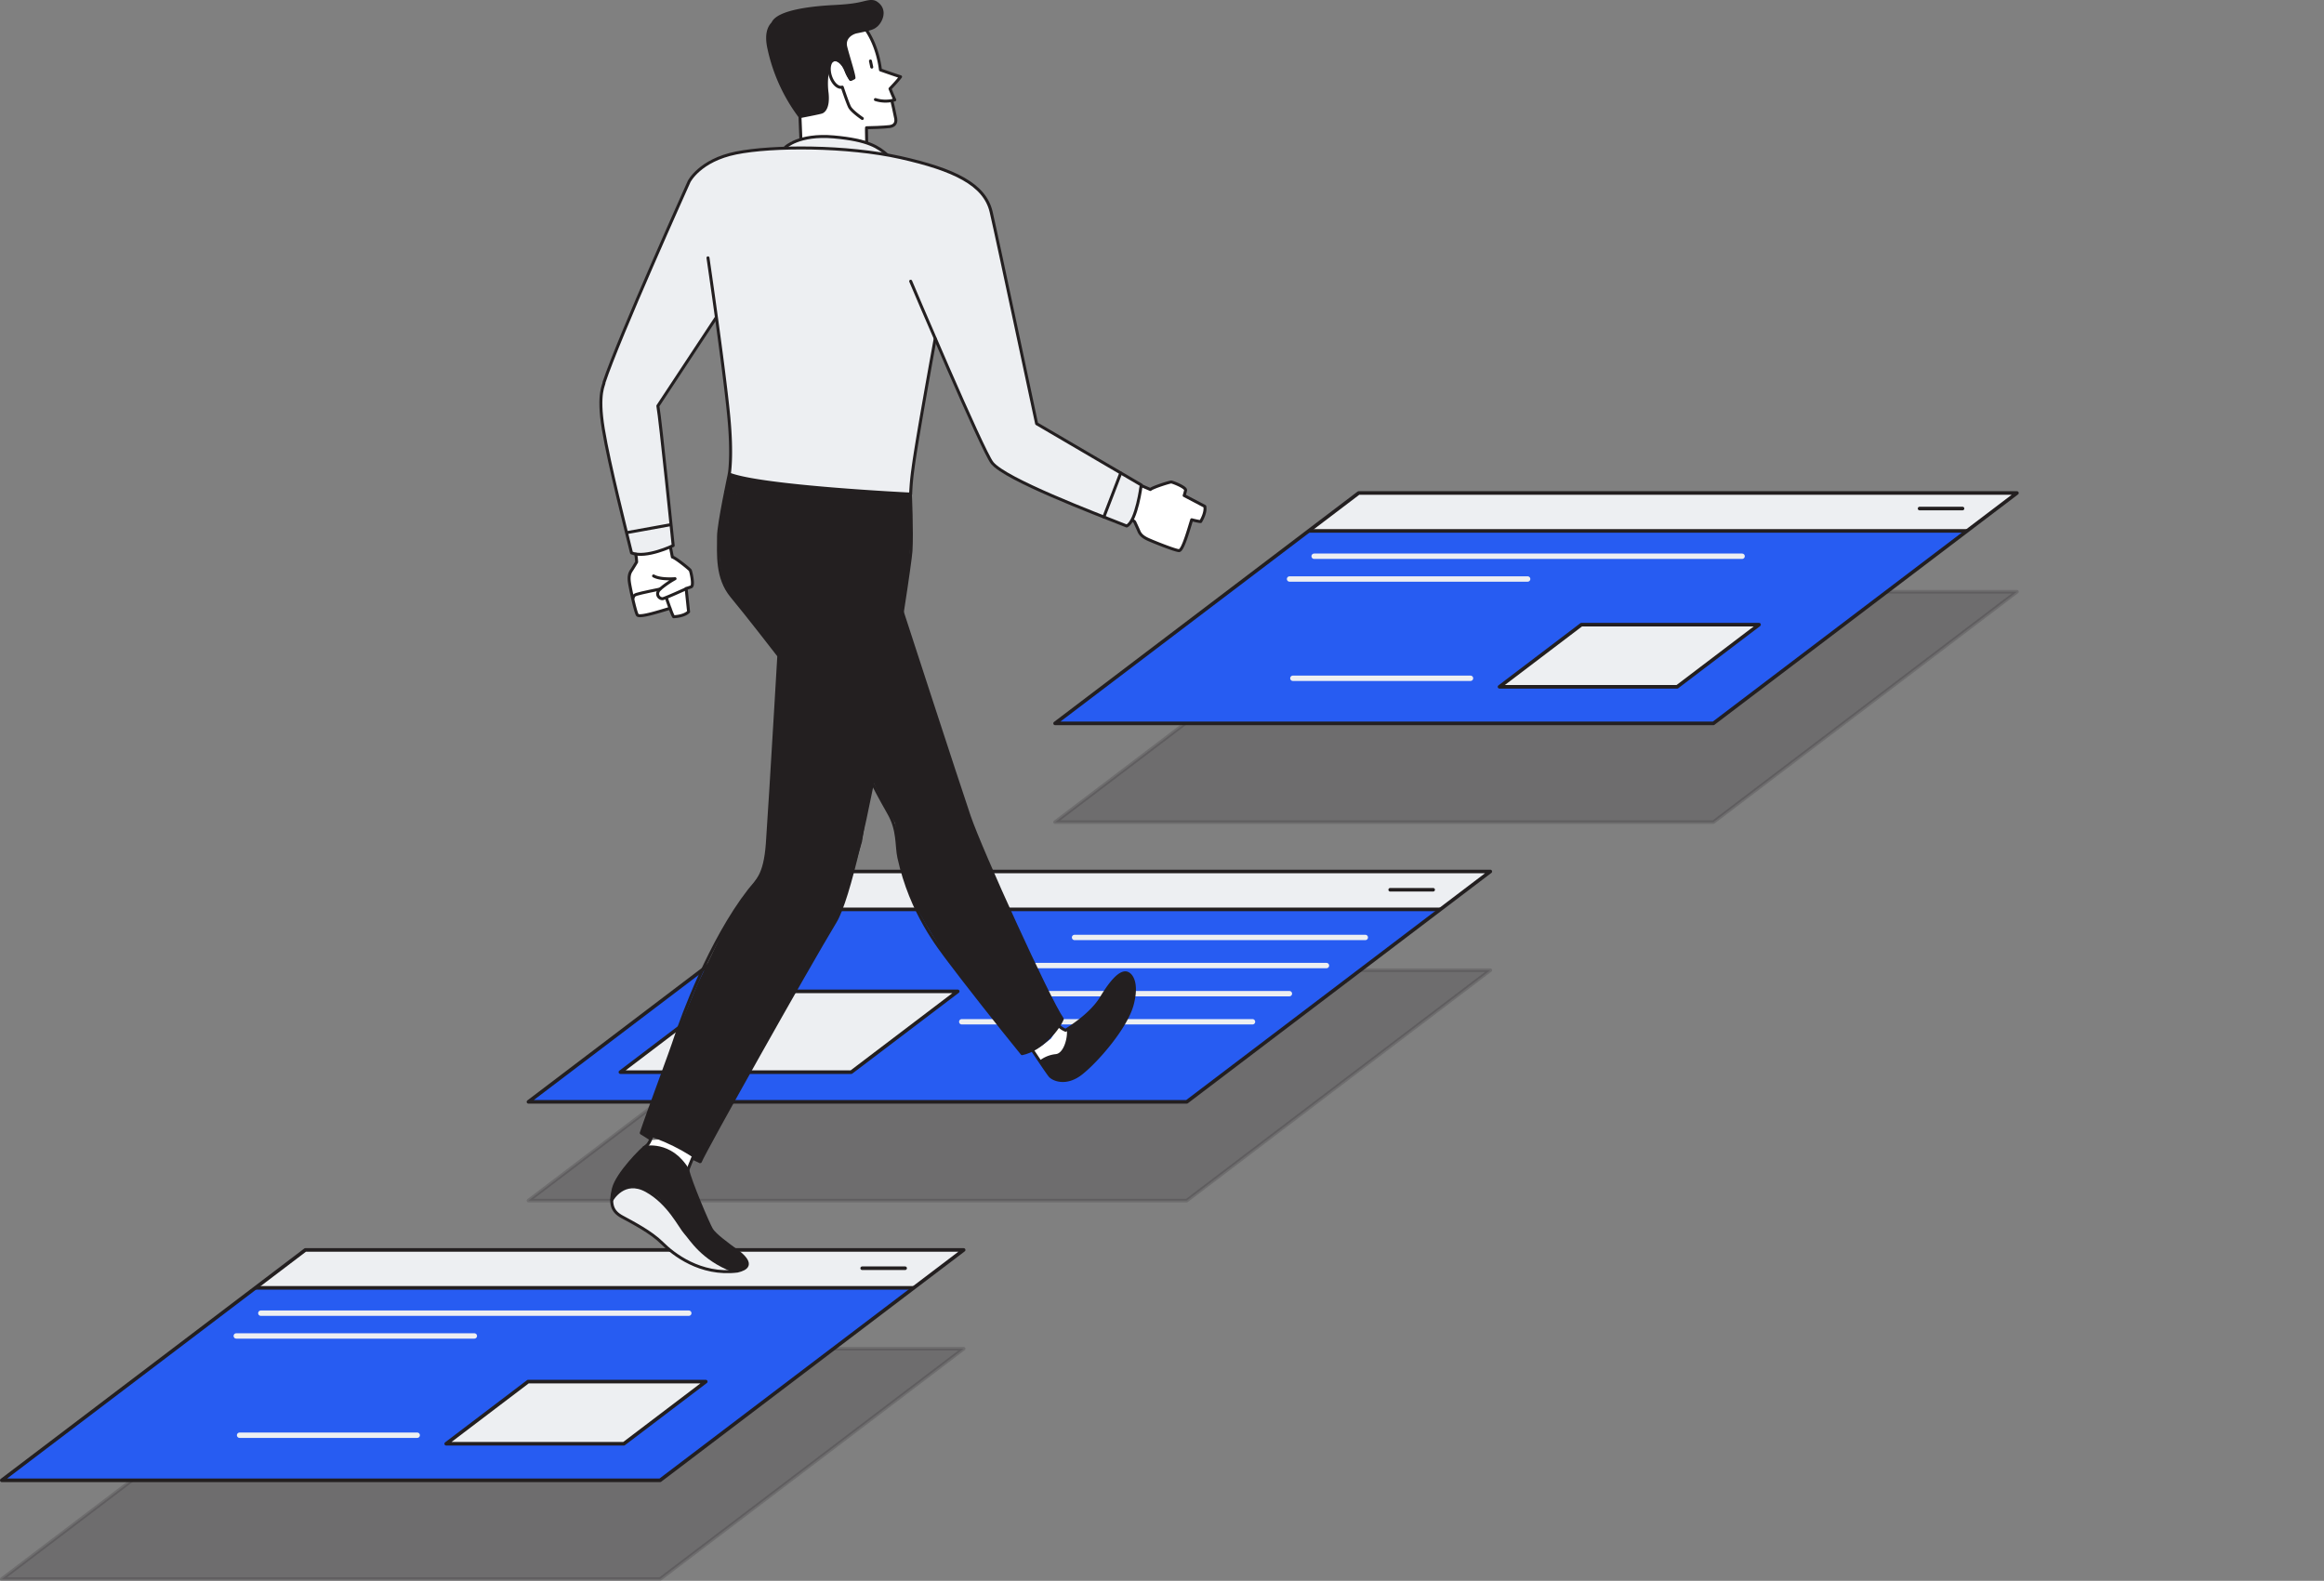 <svg xmlns="http://www.w3.org/2000/svg" xmlns:xlink="http://www.w3.org/1999/xlink" viewBox="0 0 1297.93 883.02"><rect x="0" y="0" width="1297.93" height="883.02" fill="#808080" stroke="none"/><defs><style>.cls-1,.cls-3,.cls-8,.cls-9{fill:#275cf2;}.cls-1,.cls-15,.cls-16,.cls-17,.cls-18,.cls-19,.cls-2,.cls-5,.cls-6,.cls-7,.cls-9{stroke:#231f20;}.cls-1,.cls-15,.cls-16,.cls-17,.cls-18,.cls-2,.cls-6,.cls-7{stroke-linejoin:round;}.cls-1,.cls-2,.cls-5,.cls-6,.cls-7,.cls-9{stroke-width:2px;}.cls-14,.cls-18,.cls-2{fill:#231f20;}.cls-2{opacity:0.19;}.cls-4{clip-path:url(#clip-path);}.cls-13,.cls-5,.cls-7{fill:#edeff2;}.cls-19,.cls-5,.cls-8,.cls-9{stroke-miterlimit:10;}.cls-15,.cls-16,.cls-17,.cls-19,.cls-6{fill:none;}.cls-8{stroke:#edeff2;stroke-width:3px;}.cls-15,.cls-16,.cls-18,.cls-8,.cls-9{stroke-linecap:round;}.cls-10{clip-path:url(#clip-path-2);}.cls-11{clip-path:url(#clip-path-3);}.cls-12{fill:#fff;}.cls-15,.cls-19{stroke-width:1.66px;}.cls-16,.cls-17,.cls-18{stroke-width:1.66px;}</style><clipPath id="clip-path" transform="translate(-403.06 -109.02)"><polygon class="cls-1" points="1529.51 384.4 1161.85 384.4 992.32 513.09 1359.98 513.09 1529.51 384.4"/></clipPath><clipPath id="clip-path-2" transform="translate(-403.06 -109.02)"><polygon class="cls-1" points="1235.38 595.81 867.72 595.81 698.19 724.49 1065.85 724.49 1235.38 595.81"/></clipPath><clipPath id="clip-path-3" transform="translate(-403.06 -109.02)"><polygon class="cls-1" points="941.25 807.21 573.6 807.21 404.06 935.89 771.72 935.89 941.25 807.21"/></clipPath></defs><title>blockcheck-dashboard</title><g id="windows"><polygon class="cls-2" points="1126.45 330.53 758.79 330.53 589.25 459.21 956.91 459.21 1126.45 330.53"/><polygon class="cls-3" points="1126.45 275.38 758.79 275.38 589.25 404.06 956.91 404.06 1126.45 275.38"/><g class="cls-4"><polygon class="cls-5" points="1294.96 158.09 899.34 158.09 716.91 296.55 1112.53 296.55 1294.96 158.09"/></g><polygon class="cls-6" points="1126.45 275.38 758.79 275.38 589.25 404.06 956.91 404.06 1126.45 275.38"/><polygon class="cls-7" points="982.41 348.91 883.21 348.91 837.46 383.64 936.67 383.64 982.41 348.91"/><line class="cls-8" x1="722.05" y1="378.87" x2="821.26" y2="378.87"/><line class="cls-8" x1="733.93" y1="310.7" x2="972.94" y2="310.7"/><line class="cls-8" x1="720.2" y1="323.42" x2="853.17" y2="323.42"/><line class="cls-9" x1="1072.06" y1="284.06" x2="1096.06" y2="284.06"/><polygon class="cls-2" points="832.32 541.93 464.66 541.93 295.13 670.62 662.79 670.62 832.32 541.93"/><polygon class="cls-3" points="832.32 486.79 464.66 486.79 295.13 615.47 662.79 615.47 832.32 486.79"/><g class="cls-10"><polygon class="cls-5" points="1000.83 369.49 605.21 369.49 422.79 507.95 818.41 507.95 1000.83 369.49"/></g><polygon class="cls-6" points="832.32 486.79 464.66 486.79 295.13 615.47 662.79 615.47 832.32 486.79"/><polygon class="cls-7" points="534.87 553.74 405.93 553.74 346.48 598.87 475.42 598.87 534.87 553.74"/><line class="cls-8" x1="600.13" y1="523.64" x2="762.51" y2="523.64"/><line class="cls-8" x1="578.43" y1="539.34" x2="740.81" y2="539.34"/><line class="cls-8" x1="557.72" y1="555.04" x2="720.11" y2="555.04"/><line class="cls-8" x1="537.13" y1="570.74" x2="699.51" y2="570.74"/><line class="cls-9" x1="776.4" y1="497" x2="800.4" y2="497"/><polygon class="cls-2" points="538.19 753.34 170.53 753.34 1 882.02 368.66 882.02 538.19 753.34"/><polygon class="cls-3" points="538.19 698.19 170.53 698.19 1 826.87 368.66 826.87 538.19 698.19"/><g class="cls-11"><polygon class="cls-5" points="706.7 580.89 311.08 580.89 128.66 719.36 524.28 719.36 706.7 580.89"/></g><polygon class="cls-6" points="538.19 698.19 170.53 698.19 1 826.87 368.66 826.87 538.19 698.19"/><polygon class="cls-7" points="394.16 771.72 294.95 771.72 249.2 806.45 348.41 806.45 394.16 771.72"/><line class="cls-8" x1="133.8" y1="801.68" x2="233.01" y2="801.68"/><line class="cls-8" x1="145.67" y1="733.51" x2="384.68" y2="733.51"/><line class="cls-8" x1="131.95" y1="746.23" x2="264.91" y2="746.23"/><line class="cls-9" x1="481.51" y1="708.4" x2="505.51" y2="708.4"/></g><g id="man_COLOR"><polygon class="cls-12" points="484.17 79.08 484.02 71.23 492.01 71.27 497.91 70.51 500.14 69.13 499.96 64.63 498.13 56.45 499.37 55.57 497.07 49.52 502.96 42.83 491.73 38.64 489.14 28.12 484.48 17.43 482.44 15.11 453.72 23.2 442.49 44.25 446.83 65.45 447.3 77.96 456.05 79.83 467.58 78.03 479.41 77.8 484.17 79.08"/><polygon class="cls-12" points="355 308.64 374.4 305.06 375.43 310.94 382.96 316.17 385.89 319.36 386.53 326.89 384.36 328.42 383.08 329.06 384.87 340.68 384.11 342.08 380.79 343.87 376.06 344.25 373.77 339.66 365.72 342.34 358.32 344.13 355.89 343.74 351.94 328.3 351.3 321.66 352.96 317.7 355.64 312.85 355 308.64"/><path class="cls-12" d="M1033.81,399.28c0-.39,6.76-19.41,6.76-19.41l4.6,2.17L1057.3,378l5.74,2.55,2.43,2.3-.77,3.06,11.24,6.13v3.57l-2.17,4.6-5-.64-2.43,6.26-3.45,9.7s-1.4,1.28-1.78,1.28-16.47-6.26-16.47-6.26l-5.11-3.19-3.06-7.15Z" transform="translate(-403.06 -109.02)"/><polygon class="cls-13" points="352.83 309.02 341.6 262.81 336.75 236.51 335.72 222.47 337 213.02 344.66 194.13 374.79 124.68 383.21 104.77 386.53 98.13 397.25 89.96 407.98 86.64 418.45 84.08 438.11 82.55 441.94 79.23 453.43 76.42 463.89 76.42 476.92 77.7 487.64 81.02 495.3 86.13 514.19 90.72 529.51 95.83 542.28 102.21 549.68 109.11 552.49 116 556.32 131.06 561.68 155.32 579.04 237.02 636.75 270.21 634.57 286.23 629.34 293.96 579.3 273.02 560.91 263.83 554.28 259.74 544.06 239.32 522.36 189.28 521.34 194.89 510.62 257.44 508.32 271.23 508.06 275.57 459.55 272.76 427.64 269.19 414.36 266.89 407.47 264.59 408.23 251.83 406.7 225.79 401.85 187.23 399.81 176.51 396.23 183.4 376.57 213.02 367.38 226.55 369.94 245.44 376.06 304.68 364.54 309.24 352.83 309.02"/><path class="cls-14" d="M808.23,383.57l11,3.07,17.88,2.81,51.57,5.36,23,.76.51,9.45-2.3,28.85-3.06,15.58L910.36,462l25.45,77.34,9.79,30,19.91,46.46,30.55,62.79-3.49,6.83-5,5.43-12.34,6.47-2.3-1-31.65-40.17-11.75-15.63-9.45-15.32-8.76-15.68-4.43-14.3-3.06-14.64L903,568.94l-8-14.32-4.43-9.19-2,7.48-4.09,26.22-10.21,34.38-5.79,11.92-17.7,31-17,28.94-39.49,71.83-7.91-4.91-10.47-5.62-15-4.79,4.43-11.23,15.31-43.24,12.26-29.27,12.94-26.9,11.57-20.08,4.77-5.81,6.46-9.85s2.81-8.68,2.81-9.45,2.64-42.3,2.64-42.3l4.09-69.1-3.75-3.41-23.15-29.27-5.44-11.58-1.37-14.62.51-11.74Z" transform="translate(-403.06 -109.02)"/><path class="cls-14" d="M760.66,742.53s4.43,2.73,5.11,3.24c1.19-1,1.19-3.58,1.19-3.58Z" transform="translate(-403.06 -109.02)"/><polygon class="cls-14" points="386.7 647.81 391.13 649.85 388.4 645.76 386.7 647.81"/><polygon class="cls-12" points="577.25 586.81 581.85 584 586.96 580.17 591.04 573.53 594.36 575.06 596.4 574.81 596.4 579.4 594.87 585.02 592.32 589.11 587.21 589.87 583.89 591.15 581.09 593.19 577.25 586.81"/><polygon class="cls-12" points="360.23 640.68 362.53 639.15 363.55 636.85 369.68 636.34 377.6 639.91 386.79 646.04 383.72 652.93 377.6 645.53 370.96 641.7 365.08 640.93 360.23 640.68"/><polygon class="cls-14" points="341.34 670.17 342.87 662.89 345.81 657.15 350.4 651.02 359.34 641.57 361.89 640.68 366.87 641.06 372.75 642.47 377.21 645.15 383.34 651.02 384.11 654.47 393.43 677.7 397.77 687.53 403.13 692.25 412.57 699.4 417.3 704.51 417.43 707.32 414.11 709.23 410.15 710.25 401.6 710.13 390.62 707.96 381.04 703.74 373.25 697.62 367.89 692.25 361.89 688.3 349.13 680.76 343.51 676.68 341.34 670.17"/><path class="cls-13" d="M744.83,779.4A7.7,7.7,0,0,1,749.6,774c4.25-1.87,6.29-2.73,10.21-1.53s9.36,3.23,13.28,7.83,8.85,12.59,10.89,14.63,7.66,10.73,11.23,13.28,11.24,9.36,16.85,10.72c-3.57.17-9.53,0-9.53,0l-11.74-3.06-10.56-6.13-7.32-6-4.59-4.25-8-5.11-7.49-4.25-5.11-3.07-2.21-3.4Z" transform="translate(-403.06 -109.02)"/><polygon class="cls-14" points="581.25 593.27 583.81 591.23 587.55 589.7 591.13 589.19 593.51 587.32 595.38 584.42 596.57 577.62 596.57 575.4 601.68 571.49 611.04 563.15 615.13 557.53 619.21 550.55 622.96 546.3 626.36 544.25 628.91 543.57 631.81 544.76 633.34 548.34 633.51 554.47 632.83 560.25 630.11 566.89 624.83 576.42 619.55 583.91 613.94 590.21 608.15 596.17 602.02 601.62 596.23 603.49 589.77 603.32 586.53 601.27 583.47 597.19 581.25 593.27"/><polygon class="cls-14" points="405.3 274.68 407.34 265.11 413.21 266.51 433.89 270.21 469.77 273.4 508.83 275.96 508.57 286.94 501.17 286.55 448.7 282.21 419.08 278 405.3 274.68"/></g><g id="man_LINE"><path class="cls-15" d="M911.66,266.1s40.16,94.82,45.52,101.48c7.44,9.24,56.76,28,75.12,35.25,5.53-2.54,8.13-22.93,8.13-22.93L982,345.68c-1.28-5.65-21.81-102.94-25.41-118.34S935.79,203.73,906,197.05s-71.61-6.67-91.89-2.56-26.18,15.91-26.18,15.91-39.36,87.36-47.58,112.34c.35,1-3.76,5.48-.34,26s12.55,55.88,15.75,69.13c8.17,3.22,23.27-4.11,23.27-4.11s-7.19-70.84-8.56-78C777,325.82,803,286.47,803,286.47" transform="translate(-403.06 -109.02)"/><path class="cls-15" d="M925.35,298.27s-10.42,56.93-12.41,72.56A131.26,131.26,0,0,0,911.66,385S828.32,381,810.35,373.83c0,0,1.89-10-.34-32.78-2.72-27.82-11.55-88-11.55-88" transform="translate(-403.06 -109.02)"/><path class="cls-15" d="M841.67,191.32s7.53-7.53,27-5.82,25,5.82,29.77,9.93" transform="translate(-403.06 -109.02)"/><path class="cls-15" d="M911.15,396.05S826.27,391,808.3,383.81" transform="translate(-403.06 -109.02)"/><path class="cls-15" d="M810.35,373.83s-6,27.94-6,34.82c0,9.93-1.17,23.18,7.38,33.45s26,32.86,26,32.86" transform="translate(-403.06 -109.02)"/><line class="cls-15" x1="428" y1="327.01" x2="443.74" y2="331.8"/><path class="cls-15" d="M911.49,384.52s1,21.73.34,32.34-26.58,181-42.32,207-73.27,128.49-75.32,134c-4.76-5.11-23.49-14.64-33-16,4.09-12.25,16.41-44.8,19.49-54.38s18.84-52.86,40.77-81.11c4.2-5.41,8.78-7.85,10.15-26s8.57-141.5,8.57-141.5" transform="translate(-403.06 -109.02)"/><path class="cls-15" d="M907,450.89s30.84,94.85,37.34,114,44.49,102.67,52,113.28c-2,5.14-11.17,17-22.46,19.41-12.32-15.06-34.58-43.47-40.4-51.34s-21.56-27-28.4-58.18c-1.47-6.7-.15-15.16-5.63-24.74s-8.64-15.87-8.64-15.87" transform="translate(-403.06 -109.02)"/><path class="cls-15" d="M979.94,696.05s8,12.07,9.5,13.87,8.73,5.64,17.71-1.54,24.9-25.67,28.24-38.25-.77-17.71-3.86-17.71-7.44,4.1-13.34,13.86-18.74,17.45-20,18.22a11.38,11.38,0,0,1-3.6-2.31" transform="translate(-403.06 -109.02)"/><path class="cls-15" d="M984.3,702a16.83,16.83,0,0,1,8.47-3.34c5.14-.51,7.45-9.75,6.94-14.12" transform="translate(-403.06 -109.02)"/><path class="cls-15" d="M790,755.61l-2.82,6.93c1,5.64,11.55,30.54,13.35,33.37s8.21,7.7,15.4,12.83c7.7,6.42,4.36,9-1,10.27-20.79,2.57-35.94-9.5-42.1-15.66s-16.68-11.55-22.33-14.63-6.93-7.19-4.88-15.66,16.18-22.59,18.23-23.87,3.15-5.3,3.15-5.3" transform="translate(-403.06 -109.02)"/><path class="cls-15" d="M762.79,750s14.88-3.59,24.38,12.58" transform="translate(-403.06 -109.02)"/><path class="cls-15" d="M744.81,779.22s6.68-12.06,19.26-5.13,18.73,20.28,21.81,23.61,9.24,14.38,26.44,21" transform="translate(-403.06 -109.02)"/><line class="cls-15" x1="625.9" y1="264.29" x2="616.49" y2="288.76"/><path class="cls-15" d="M1035.47,399.66a2.9,2.9,0,0,1,1.29.87s1.58,3.34,2.36,5.2,2.19,3.21,5,4.52,15.25,6.29,17.41,6.34,5.55-12.49,7.08-17.24c4.22,1.08,5,1,5,1s3.08-4.84,2.32-8.48l-11.53-6.06a29.27,29.27,0,0,0,.79-2.88c.4-1.73-7.16-4.58-7.94-4.67s-10.4,2.95-11.72,4.18l-5-2.15" transform="translate(-403.06 -109.02)"/><path class="cls-15" d="M758.13,418.62a30,30,0,0,1,.48,4.35s-1.9,3.18-3,4.85-1.45,3.61-1,6.67,3.23,16.18,4.39,18,13.47-2.32,18.28-3.68c1.44,4.1,2,4.71,2,4.71s5.74-.13,8.35-2.78l-1.37-13s1.19-.31,2.84-.94-.17-8.49-.53-9.19-8.22-7-10-7.44l-1.06-5.46" transform="translate(-403.06 -109.02)"/><path class="cls-15" d="M786.23,437.91s-11,5-12.84,5.48-4.79-2.4-1.71-5.31a49.65,49.65,0,0,1,8.39-5.82s-8.22.69-12-1.54" transform="translate(-403.06 -109.02)"/><path class="cls-15" d="M756.62,443.05c.34-.69,0-1.37,2-2.06s13-2.91,13-2.91" transform="translate(-403.06 -109.02)"/><line class="cls-15" x1="374.09" y1="339.5" x2="372.21" y2="334.19"/><line class="cls-15" x1="350.22" y1="297.49" x2="374.35" y2="293.12"/><path id="nose_forehead" class="cls-16" d="M886.35,125.08s6.55,8.09,8.44,23c6.33,2.22,9.06,3.15,11.23,3.82-2.08,2.76-4.72,5.4-5.89,6.7,1.41,3.51,2.29,5.4,2.65,6.2a18.8,18.8,0,0,1-10.81-.17" transform="translate(-403.06 -109.02)"/><path id="chin_neck_front" data-name="chin_neck front" class="cls-17" d="M901.21,165.57s1.65,7,2.1,9.65-.86,4.15-3.38,4.5-11.63.71-12.93.66c0,0-.07,2,.1,8.18" transform="translate(-403.06 -109.02)"/><line id="eye" class="cls-16" x1="486.14" y1="34.06" x2="486.87" y2="37.49"/><path id="ear_jaw" class="cls-16" d="M884.65,175.2s-5.91-4-7.12-6.45-4.08-11.07-4.08-11.07c-2.35.73-5.32-2.07-6.63-6.26s-.47-8.19,1.88-8.93,5.41,1.92,7,6.21a23.72,23.72,0,0,0,2.48,4.67" transform="translate(-403.06 -109.02)"/><path id="hair" class="cls-18" d="M866.16,144.66A40.64,40.64,0,0,0,865,161.12c.78,7.74-1.71,10-3,10.49s-12.15,2.55-12.15,2.55a97.2,97.2,0,0,1-17.36-38.11c-1.87-8.39.35-12.15,2.17-14,3-7.09,24.25-8.88,34-9.38s13.27-1.22,17.08-2.17c3.23-.81,5.06-1,6.79.19,5.79,4,2.41,10.52-.12,12.61-1.69,1.38-2.61,1.84-11.11,3.55-2.69.6-7.16,3.26-5.89,8.42S880,150.5,880,152.53a7.78,7.78,0,0,1-1.89.84,23.72,23.72,0,0,1-2.48-4.67c-1.56-4.29-4.62-6.94-7-6.21C868.7,142.49,866.57,143,866.16,144.66Z" transform="translate(-403.06 -109.02)"/><line class="cls-19" x1="446.77" y1="65.14" x2="447.3" y2="77.96"/></g></svg>